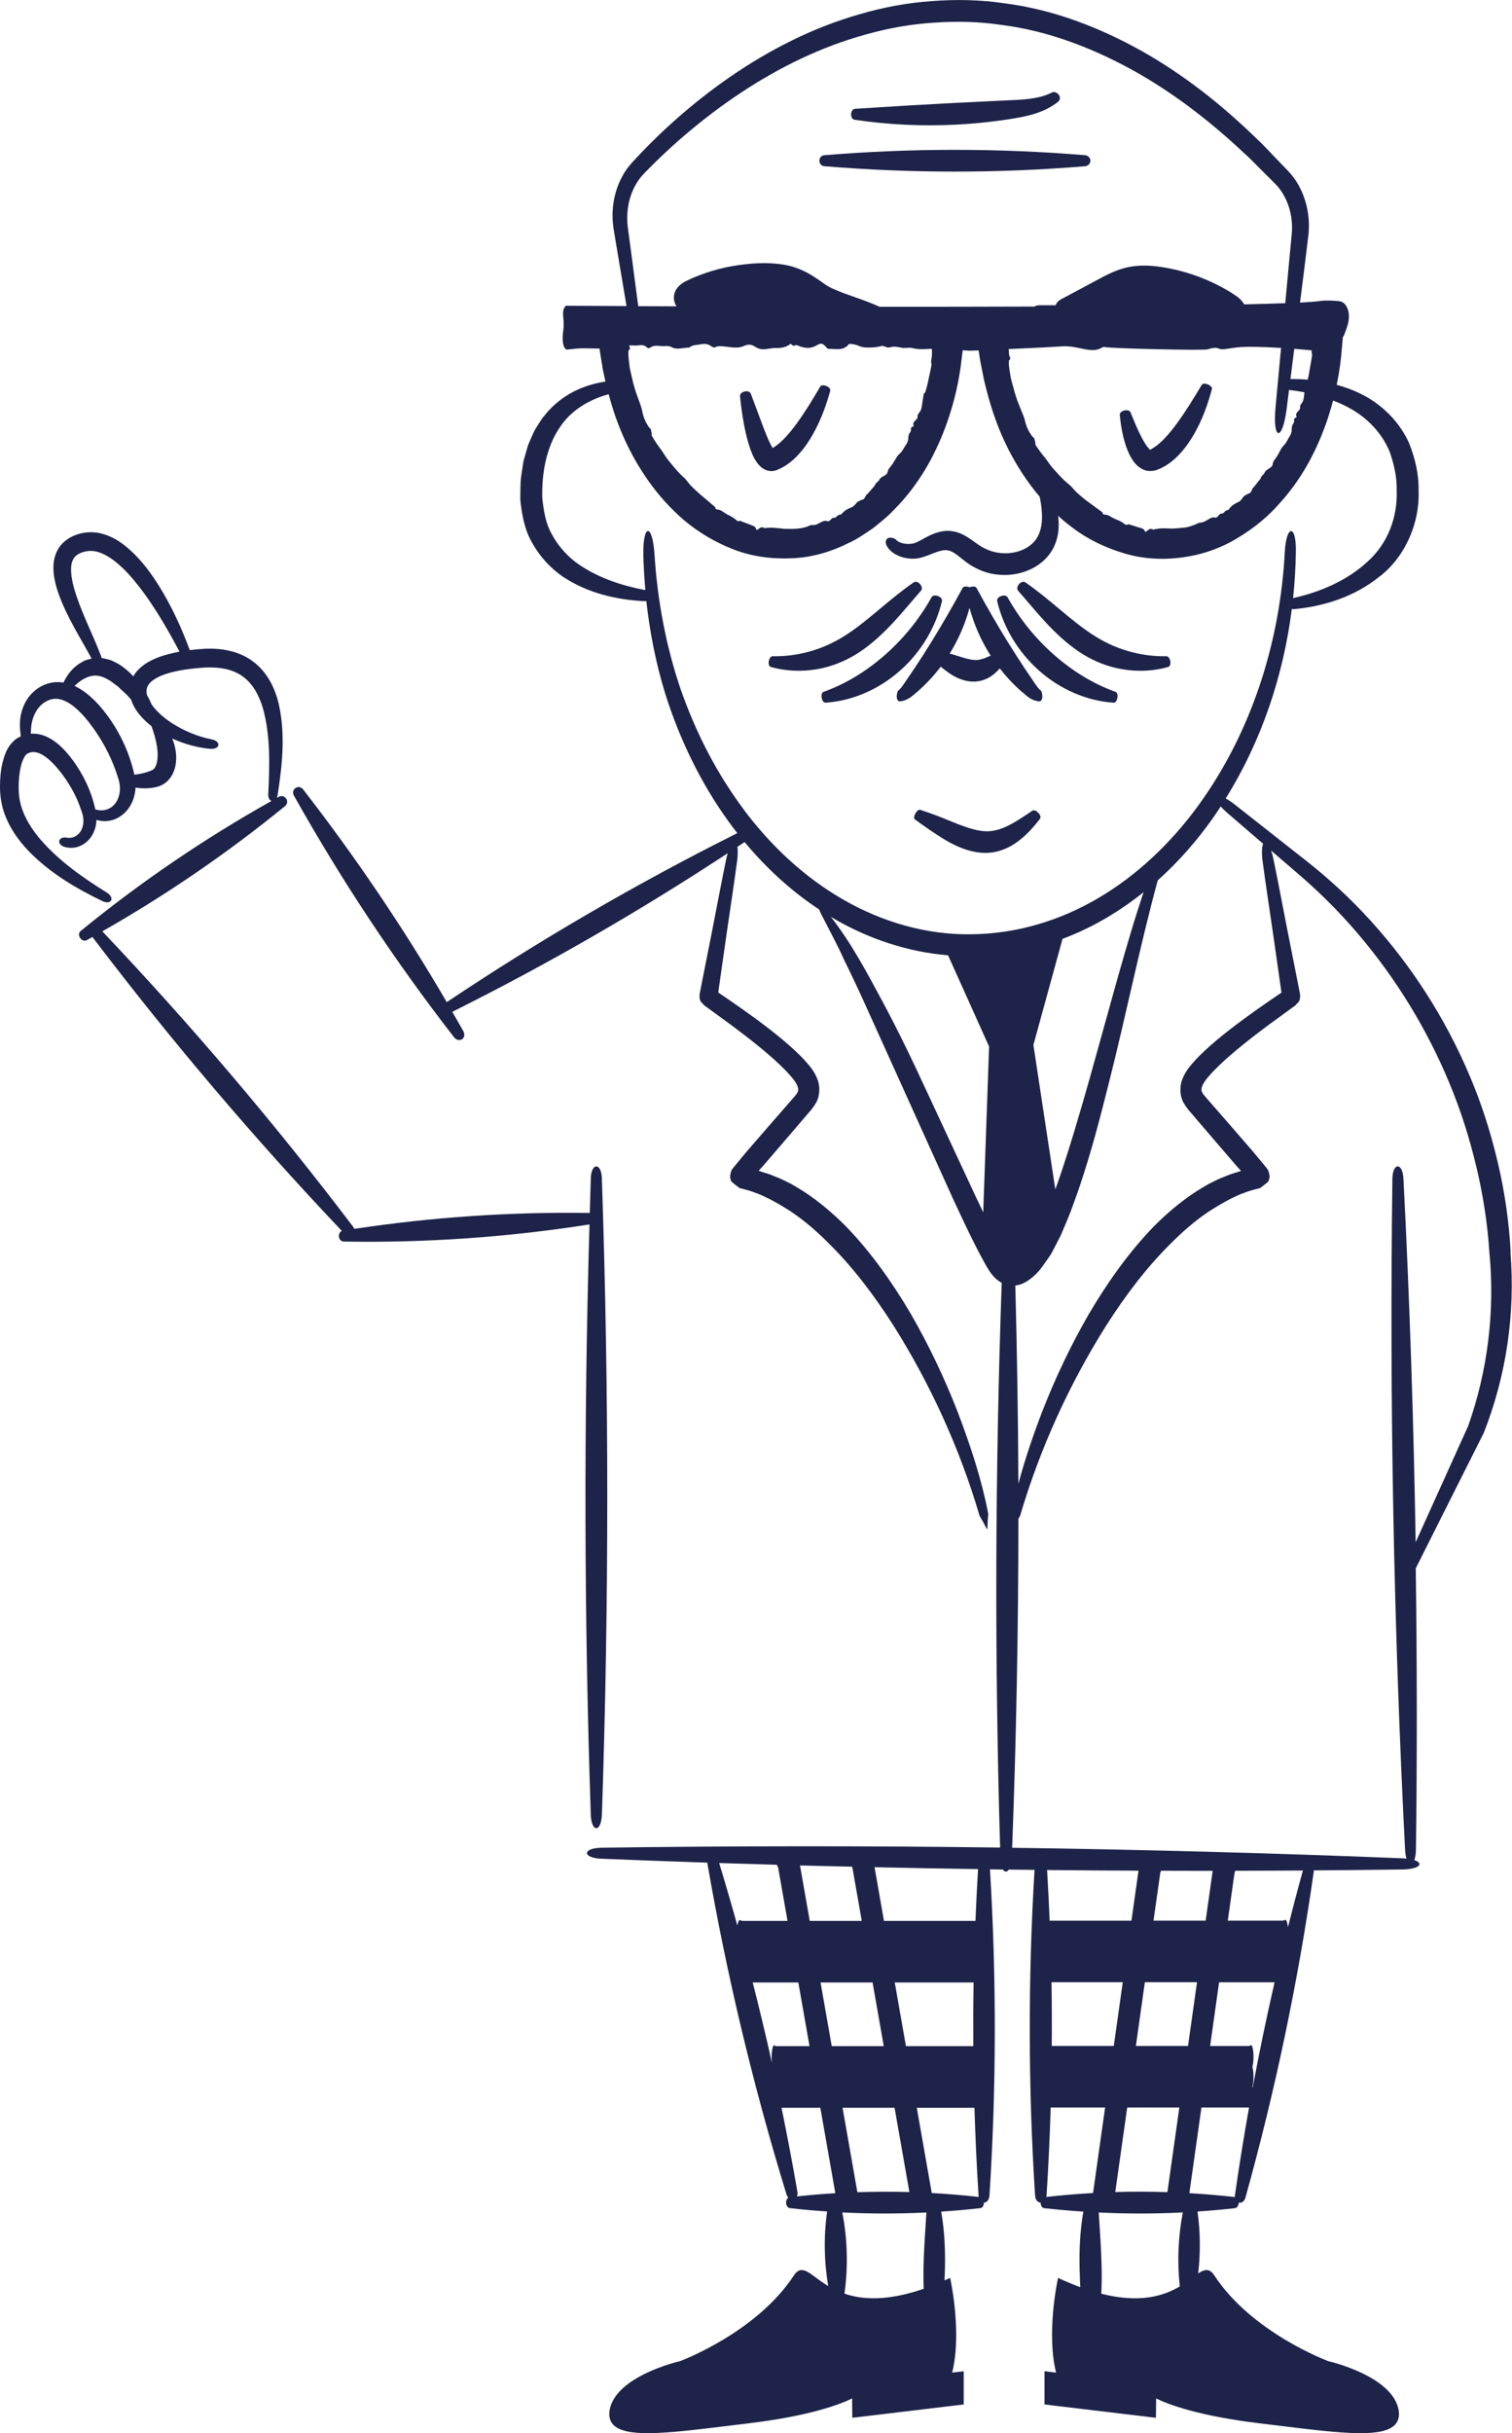 <?xml version="1.0" encoding="UTF-8"?><svg id="Capa_1" xmlns="http://www.w3.org/2000/svg" viewBox="0 0 483.9 778.18"><defs><style>.cls-1{fill:#1d2349;}</style></defs><path class="cls-1" d="M189.06,580.4c.26,5.71,3.31,5.71,3.57,0,2.3-67.86,2.29-135.91-.02-203.77-.23-4.79-3.3-4.79-3.52,0-.13,3.77-.22,7.53-.34,11.3-25.24-.39-50.4,1.32-75.35,5.08-.12-.24-.26-.49-.45-.76-24.98-32.91-51.77-64.43-80.2-94.39,20.59-11.72,40.13-25.09,58.5-40.08,1.63-1.42-.07-3.94-2-2.96-.23,.12-.45,.26-.67,.38,.11-.23,.2-.51,.26-.83,1.44-9.42,2.59-19.17,.39-29.15-1.14-4.9-3.55-10.11-8.1-13.55-4.52-3.49-10.28-4.41-15.4-4.19-1.66,.09-3.33,.23-5,.44-2.64-7.17-5.85-14.13-9.96-20.73-2.19-3.42-4.57-6.77-7.55-9.77-2.96-2.95-6.52-5.87-11.38-6.93-2.41-.51-5.08-.31-7.4,.53-2.28,.77-4.81,2.46-6.07,5.01-1.33,2.5-1.39,5.1-1.18,7.35,.23,2.27,.81,4.35,1.49,6.33,2.73,7.71,7.06,14.25,10.64,20.91-.93,.27-1.92,.41-2.71,.92-3.1,1.58-5.04,4.1-6.3,6.76-1.28-.2-2.62-.22-3.92,.05-4.24,.83-7.44,3.98-8.87,7.53-.73,1.77-1.09,3.63-1.15,5.46-.03,1.55,.14,2.86,.28,4.17-.53,.23-1.05,.5-1.55,.85-2.98,2.41-3.69,5.28-4.35,7.8C.17,246.69,0,249.21,0,251.7c0,2.5,.37,5.27,1.17,7.73,1.62,5.01,4.62,9.22,8,12.76,6.86,7.06,15.16,11.91,23.6,16,2.89,1.32,4.06-1.01,1.47-2.69-7.8-4.83-15.37-10.21-21.16-16.86-2.86-3.32-5.19-7-6.33-10.91-.57-1.99-.79-3.87-.78-6.03,.02-2.16,.2-4.3,.63-6.27,.4-1.93,1.27-3.78,2.01-4.31,.11-.06,.41-.26,.76-.37,.32-.13,.64-.17,.96-.22,.64-.07,1.35,.05,2.11,.33,3.14,1.25,6.19,4.86,8.64,8.4,1.23,1.81,2.33,3.71,3.26,5.69,.47,.99,.9,2,1.24,3.03,.34,1.01,.81,2.1,.96,2.95,.35,1.82,.11,3.76-.87,5.13-1,1.4-2.6,2.2-4.4,1.82-1.02-.16-1.87,.12-2.2,.77-.32,.59-.06,1.65,1.47,2.16,1.33,.41,2.91,.48,4.36,.02,1.45-.45,2.69-1.32,3.68-2.44,1.52-1.77,2.21-3.98,2.3-6.17,1.37,.4,2.89,.55,4.4,.22,2.04-.42,3.85-1.56,5.21-3.09,1.86-2.12,2.75-4.79,2.89-7.48,1.63,.3,3.28,.31,4.92,.14,.75-.1,1.5-.22,2.31-.47,.78-.21,1.84-.74,2.65-1.43,1.6-1.4,2.4-3.17,2.8-4.82,.76-3.33,.14-6.42-.93-9.1,3.87,1.77,7.97,2.91,12.17,3.3,3.39,.15,3.38-2.47,.43-3.03-4.45-.89-8.71-2.66-12.47-5.04-2.61-1.66-5.12-3.81-6.73-6.12-.26-.55-.49-1.11-.76-1.66-.22-.44-.46-.86-.71-1.28-.41-1.64-.09-2.81,.94-3.97,1.09-1.17,2.93-2.1,4.89-2.79,4.05-1.31,8.6-1.88,13.17-2.13,4.3-.15,8.44,.55,11.59,2.84,3.17,2.24,5.29,6.03,6.51,10.25,2.4,8.56,2.17,18.12,1.69,27.48-.04,1.19,.45,1.91,1.06,2.11-21.56,12.09-41.97,25.97-61.12,41.62-1.37,1.2,.35,3.74,1.97,2.92,.61-.34,1.21-.69,1.82-1.03,24.87,32.76,51.52,64.15,79.82,94-1.47,.65-1.17,3.32,.59,3.41,26.36,.44,52.63-1.39,78.67-5.48-1.83,62.9-1.71,125.93,.42,188.81ZM37.11,256.64c-1.39,2.04-3.84,3.07-6.57,2.23,0,0-.02,0-.03,0-1-4.57-2.68-8.57-5.01-12.44-1.28-2.1-2.69-4.11-4.4-6.02-1.72-1.88-3.71-3.74-6.5-4.94-1.42-.62-3.07-.92-4.74-.81,.04-1.08,.09-2.14,.23-3.03,.24-1.41,.69-2.75,1.34-3.92,1.27-2.35,3.54-3.95,5.79-4.19,2.19-.26,4.56,.89,6.73,2.7,2.17,1.82,4.13,4.17,5.93,6.67,3.57,4.97,6.36,10.59,8.09,16.46,.74,2.47,.52,5.28-.87,7.29Zm13.09-12.75c-.2,.86-.54,1.53-.85,1.91-.1,.28-1.06,.72-2.12,1.07-1.34,.42-2.81,.76-4.23,.88-1.46-6.62-4.29-12.86-8.23-18.36-2-2.77-4.27-5.45-7.18-7.72-1.13-.86-2.36-1.66-3.73-2.29,1.49-1.45,3.16-2.57,4.75-3.02,2.11-.65,4.11-.2,6.29,1.18,.56,.2,1.05,.75,1.59,1.1,.52,.42,1.1,.7,1.59,1.24,.98,1.02,2.13,1.81,3.07,2.96,.25,.29,.52,.56,.79,.84,.03,.1,.05,.2,.08,.3,1.02,2.9,2.84,5.01,4.74,6.8,.55,.51,1.12,.98,1.7,1.43,1.55,4.16,2.47,8.45,1.74,11.68Zm.7-33.77c-2.45,.97-5.02,2.19-7.13,4.58-.41,.49-.77,1.04-1.09,1.61-1.35-1.47-2.91-2.82-4.74-3.95-.83-.43-1.65-.87-2.52-1.24-.96-.26-1.93-.5-2.89-.69-.02,0-.04,0-.06,0-.03-.21-.07-.44-.15-.68-2.88-7.5-6.6-14.46-8.62-21.64-.98-3.46-1.45-7.31-.22-9.33,.96-1.92,4.44-3.03,7.15-2.42,2.91,.59,5.89,2.7,8.5,5.2,2.65,2.5,5.02,5.49,7.27,8.56,4.1,5.73,7.72,11.94,11.04,18.3-2.18,.4-4.36,.94-6.54,1.71Z"/><path class="cls-1" d="M483.47,400.44c-.49-9.54-1.92-19.45-4.18-28.91-2.25-9.5-5.23-18.84-9.08-27.82-7.65-17.97-18.31-34.63-31.38-49.06-6.49-7.19-13.78-13.89-21.33-19.78l-22.58-17.76c-1-.77-1.88-1.34-2.65-1.75,11.48-18.4,18.46-39.29,21.16-60.59,.24,.03,.49,.05,.78,.04,9.69-.92,19.44-4.03,27.45-10.54,8.19-6.32,12.8-17.29,12.34-27.49,.09-5.12-1.11-10.27-3.07-15.13-2.18-4.82-5.64-9.02-9.75-12.17-4.03-3.12-8.68-5.13-13.38-6.4,.89-4.32,1.38-8.15,1.61-11.27,.12-1.36,.24-2.6,.33-3.68,0-.11,0-.21,0-.31,.1-.12,.2-.23,.31-.35,.88-2.44,2.03-4.77,1.54-7.58-.33-1.88-1.36-3.42-3.1-3.58-2.02-.18-4.09-.32-6.08-.04-1.32,.19-3.48,.35-6.35,.51l1.34-10.61,1.38-11.32c.4-4.17-.13-8.43-1.67-12.39-.77-1.98-1.77-3.89-3.07-5.63-1.36-1.84-2.72-3.06-4.03-4.47-2.68-2.72-5.22-5.59-8.04-8.2-10.98-10.67-23.15-20.3-36.66-27.89-13.48-7.52-28.28-13.24-43.81-15.21-7.72-1.15-15.59-1.3-23.36-.7-7.79,.54-15.5,1.99-22.95,4.17-14.98,4.26-28.94,11.37-41.6,20.11-6.34,4.37-12.37,9.15-18.08,14.27-2.87,2.55-5.63,5.21-8.33,7.93-1.34,1.38-2.68,2.74-3.97,4.16-1.27,1.28-2.81,3.14-3.8,4.93-2.11,3.68-3.2,7.81-3.35,11.93-.09,2.04,.1,4.18,.44,6.1l.93,5.59,3.08,18.33c-12.08-.06-19.4-.1-19.4-.1-1.76,1.74-.33,4.1-.81,7.61-.27,1.96-.59,5.68,1.06,6.43,1.59-.16,2.68-.29,3.78-.38,1.03-.09,3.93,0,6.72,.03,.23,1.73,.66,3.96,1.06,6.63,.25,1.22,.53,2.55,.84,3.94-2.78,.41-5.52,1.15-8.18,2.27-4.37,1.83-8.39,4.84-11.37,8.67-.85,.89-1.4,1.97-2.07,2.98-.67,1.02-1.29,2.05-1.73,3.17-.48,1.1-.99,2.19-1.43,3.3l-.98,3.42-.48,1.71-.27,1.73-.51,3.47c-.25,2.33-.18,4.72-.23,7.08,.51,4.74,1.36,9.66,3.9,13.94,2.4,4.29,5.81,7.95,9.73,10.66,7.99,5.28,17.16,7.38,26.08,7.83,.23,0,.44-.02,.63-.05,1.11,10.03,3.08,20,6.07,29.69,4.56,14.42,11.21,28.28,20.13,40.66,.95,1.31,1.92,2.6,2.92,3.88-32.1,16.06-63.15,34.11-92.99,54.05-13.83-23.69-29.18-46.42-46.02-68.09-1.4-1.69-3.95,0-2.94,1.95,15.16,27.04,32.28,52.88,51.29,77.37,1.66,2.02,4.19,.34,2.97-1.97-1.16-2.06-2.35-4.11-3.53-6.16,30.37-15.15,59.79-32.1,88.15-50.73-.14,.47-.28,.96-.41,1.52-1.56,7.51-2.97,15.05-4.44,22.59l-2.24,11.3-1.12,5.65-.66,3.39c-.2,.85-.21,1.68-.02,2.39,.19,.81,.93,1.24,1.42,1.86l8.86,6.45c2.71,2.02,5.38,4.07,7.99,6.18,2.6,2.11,5.15,4.27,7.5,6.52,1.16,1.13,2.32,2.28,3.3,3.45,1.05,1.18,1.83,2.32,2.17,3.25,.32,.96,.26,1.43-.1,2.11-.34,.66-1.75,2.13-2.82,3.39l-6.72,7.71-6.7,7.73-1.91,2.31-1.63,1.96c-.54,.65-1.16,1.32-1.36,1.94-.37,1.34-.52,1.86,.02,3.25,.76,.75,1.77,1.42,2.64,2.14,1.34,.37,2.78,.66,4.04,1.13l1.84,.68c1.23,.42,2.39,1.1,3.59,1.62,2.34,1.22,4.63,2.55,6.86,4,4.44,2.96,8.56,6.53,12.39,10.41,7.77,7.69,14.47,16.62,20.47,25.99,11.9,18.85,21.33,39.51,27.66,61.04,3.39,5.53,2.1,5.91,2.76-.66-2.16-11.25-5.79-22.13-9.87-32.82-4.16-10.66-9.1-21.05-14.85-31.04-5.85-9.92-12.53-19.48-20.69-27.96-4.14-4.17-8.66-8.04-13.69-11.32-1.29-.78-2.55-1.59-3.87-2.33-1.35-.69-2.69-1.38-4.09-1.97-1.43-.53-2.79-1.2-4.27-1.61l-2.17-.67c.1-.1,.36-.39,.55-.6l.86-.95,6.67-7.75,6.66-7.77c1.08-1.38,2.19-2.28,3.58-4.58,1.37-2.29,1.4-5.56,.46-7.76-.89-2.27-2.21-3.89-3.42-5.25-1.23-1.42-2.52-2.66-3.82-3.89-2.61-2.42-5.31-4.63-8.05-6.76-2.74-2.13-5.52-4.16-8.33-6.15l-4.23-2.95-2.12-1.45-1.06-.72-.29-.19-.11-.07c-.24-.07-.28-.27-.23-.49l.33-2.28,.81-5.7,1.63-11.4c1.11-7.59,2.27-15.18,3.29-22.79,.19-1.8,.18-3.17,.04-4.13,.76-.51,1.54-1,2.3-1.51,6.85,8.23,14.82,15.6,23.84,21.54,.21,.45,.43,.93,.67,1.5,2.53,4.96,5.18,9.79,7.46,14.88,2.46,4.98,4.82,10.02,7.11,15.1l13.8,30.51,13.84,30.6c2.37,5.09,4.74,10.18,7.32,15.25,.62,1.27,1.31,2.54,2.01,3.81,.72,1.29,1.31,2.48,2.22,3.87,.84,1.24,1.96,2.79,4.02,3.9-2.12,60.16-2.3,120.45-.51,180.61-42.57-.56-85.15-.54-127.67,.05-6.04,.15-6.08,3.22-.05,3.52,11.33,.46,22.67,.87,34.01,1.25,0,.04,0,.07,0,.1,6.2,35.86,14.67,71.28,25.36,106.07,.14,.42,.35,.74,.59,.98-1.15,.75-.97,3.13,.54,3.36,3.95,.45,7.9,.78,11.84,1.05-1.1,8-.97,15.94,.36,23.86-1.58-.95-2.89-1.92-4.02-2.76-2-1.5-3.46-2.58-4.86-2.32-.76,.13-1.42,.65-2.03,1.58-12.03,18.43-36.31,27.43-36.48,27.5-.83,.19-20.31,4.8-22.5,15.36-.43,2.05-.07,3.72,1.06,4.94,1.84,2,5.68,2.75,11.09,2.75,6.51,0,15.31-1.08,25.68-2.35,2.06-.25,4.17-.51,6.33-.77,20.04-2.4,29.7-6.18,33.38-7.99l.06,6.19,35.66-4.27v-10.62l-3.7,.44c3.1-12.33-.35-28.89-.51-29.63l-.14-.66-.62,.28c-.4,.18-.78,.35-1.17,.52,.05-1.33,.11-2.66,.14-4,.12-5.92-.16-12.01-1.21-18,4.2-.28,8.4-.64,12.59-1.12,.72-.11,1.08-.94,1.08-1.76,.83,0,1.65-.75,1.78-2.26,2.23-34.75,2.27-69.58,.16-104.33,1.38,.02,2.76,.05,4.14,.07,.57,.88,1.31,.88,1.88,.02,2.75,.04,5.5,.05,8.25,.08-2.1,34.7-2.05,69.48,.17,104.17,.13,1.51,.96,2.26,1.78,2.26,0,.82,.36,1.65,1.08,1.76,4.19,.48,8.39,.83,12.59,1.11-1.05,5.99-1.34,12.08-1.21,18,.04,2.07,.13,4.12,.23,6.17-2.05-.76-4.21-1.64-6.49-2.69l-.62-.28-.14,.66c-.16,.73-3.6,17.3-.5,29.63l-3.7-.44v10.62l35.66,4.27,.06-6.19c3.68,1.81,13.34,5.59,33.38,7.99,2.16,.26,4.27,.52,6.33,.77,10.37,1.27,19.17,2.35,25.68,2.35,5.42,0,9.25-.75,11.1-2.75,1.13-1.23,1.48-2.89,1.06-4.94-2.19-10.56-21.67-15.17-22.44-15.34-.24-.09-24.52-9.09-36.55-27.52-.6-.93-1.27-1.44-2.03-1.58-.94-.17-1.92,.27-3.07,1.04,.76-6.58,.7-13.17-.21-19.8,3.97-.27,7.94-.61,11.91-1.06,.85-.13,1.28-.96,1.28-1.78,.81,.17,1.74-.27,2.11-1.48,9.55-34.24,16.85-69.04,21.88-104.23,.02-.19,.03-.38,.03-.55,9.47-.07,18.94-.16,28.41-.29,5.59-.13,6.83-1.99,3.75-2.99,.29-.76,.49-1.84,.53-3.27,.39-30,.36-60.03-.06-90.06l21.78-43.34c7.24-18.39,10.11-38.19,8.52-57.8Zm-90.82-140.58l11.6,9.99c-.36,.85-.5,2.56-.23,5.14,1.02,7.61,2.18,15.19,3.29,22.79l1.63,11.4,.81,5.7,.33,2.28c.06,.22,.02,.42-.23,.49l-.11,.07-.29,.19-1.06,.72-2.12,1.45-4.23,2.95c-2.81,1.99-5.59,4.03-8.33,6.15-2.74,2.13-5.44,4.34-8.05,6.76-1.3,1.23-2.59,2.46-3.81,3.89-1.21,1.36-2.54,2.98-3.42,5.25-.95,2.2-.92,5.47,.46,7.76,1.38,2.3,2.49,3.2,3.57,4.58l6.66,7.77,6.67,7.75,.86,.95c.19,.21,.45,.5,.55,.6l-2.17,.67c-1.48,.41-2.84,1.07-4.27,1.61-1.4,.59-2.74,1.28-4.09,1.97-1.32,.74-2.58,1.55-3.87,2.33-5.03,3.27-9.56,7.15-13.69,11.32-8.15,8.48-14.84,18.03-20.69,27.96-5.76,9.99-10.69,20.37-14.85,31.04-2.91,7.61-5.57,15.32-7.65,23.18-.08-21.15-.42-42.3-.98-63.44,.01,0,.03,0,.04,0,1.27-.16,2.35-.6,3.24-1.09,3.51-2.09,5.08-4.53,6.9-7.14,.44-.64,.92-1.28,1.31-1.93l1.03-1.96,2.03-3.94c1.1-2.66,2.31-5.3,3.3-7.97,.95-2.68,1.98-5.35,2.86-8.04,3.62-10.75,6.45-21.63,9.18-32.51,5.5-21.7,9.89-43.63,15.69-65,6.66-5.95,12.57-12.71,17.68-19.95,.85-1.21,1.67-2.45,2.48-3.69,.52,.6,1.17,1.26,1.99,1.97Zm-37.6,33.12c3.83-2.31,7.48-4.87,10.96-7.65-.36,1.03-.71,2.06-1.03,3.09-.85,2.68-1.75,5.35-2.53,8.04-1.64,5.37-3.18,10.75-4.72,16.14l-8.99,32.31c-3.06,10.72-6.15,21.44-9.72,31.89-.41,1.21-.84,2.4-1.28,3.59l-7.01-46.2,9.32-33.93c5.22-1.96,10.26-4.4,15-7.28Zm59.95-159.56c-.88,.43-.88,.42-.84,1.34,.02,.75-.82,.81-.76,2.73,.04,1.31-.86,2.23-1.38,3.3-1.26,2.34-1.16,1.04-2.5,3.67-1.5,2.94-2.01,2.54-2.2,3.99-.22,1.42-2.04,1.34-2.66,2.84-.18,.43-.92,.75-1.27,1.82-.02,.02-.58,.74-1.15,1.47-.58,.73-1.17,1.46-1.23,1.49-.2,.11-.23,.43-.35,.64-.76,1.57-.43,.56-2.46,1.91-.37,.24-1.03,1.61-1.79,1.89-1.18,.53-2.25,1.14-3.02,2.24-.76,.98-.29-.32-1.83,1.28-.6,.62-.69-.35-1.74,1.02-.82,1.07-.99-.03-2.38,.66-1.05,.51-2,1.35-3.23,1.43-.37,0-.7,.15-1.02,.3-1.09,.5-2.36,1.01-3.71,1.25-1.36,.16-2.77,.26-4.09,.36-1.32,0-2.57-.13-3.62-.07-.53,.02-1.01,.07-1.44,.16-.43,.02-.8,.09-1.1,.22-.1,.04-.21,0-.3-.05-1.61-.79-2.03,1.66-2.63,.38-.37-.79-.67-.58-4.6-1.87-.25-.08-.51-.23-.78-.09-1.06,.5-.54-.48-4.11-1.78-1.48-.67-2.04-1.33-3.12-1.35-1.09-.04-.61-.61-.99-.84-5.02-3.69-5.36-3.77-8.28-6.43-1.41-1.49-1.35-1.57-1.85-1.99-.45-.49-1.64-1.11-4.75-4.65-1.46-1.52-1.96-2.35-2.63-3.28-.62-.96-1.62-1.9-3.23-4.3-1.07-1.55-.26-.34-.77-2.19-.5-1.95,.23,.45-1.71-2.65-1.51-2.68-1.21-3.59-2.08-5.61-.08-.19-.52-1.31-1.15-2.87-.68-1.56-1.36-3.63-1.91-5.75-.29-1.06-.57-2.11-.84-3.1-.16-1.01-.31-1.96-.45-2.79-.22-1.65-.28-2.81-.03-2.98,.69-.49-.03-1.09-.07-1.72-.06-.68-.11-1.28-.14-1.82,6.25-.27,13.43-.6,16.97-.86,5.38-.4,9.5,2.63,13.03,.32,.24-.16,.64-.13,.94-.07,1.91,.41,31.39,1.14,32.77,.7,3.73-1.18,3.1,.23,5.25-.04,4.75-.6,4.76-1.15,18.17-.42h.05l-1.81,19.48c-.84,10.13,2.18,10.46,3.55,.39l.81-6.43c.07,.01,.14,.03,.22,.04,1.58,.17,3.15,.42,4.71,.72-.2,1.96-.2,2.56-.91,3.55-.24,.34-.54,.71-.47,1.12,.21,1.42-1.86,1.5-1.1,3.27Zm4.79-21.39c-.06,.44-.07,.78,.14,1.29,0,0,0,.58-.18,1.42-.15,.85-.34,1.97-.54,3.1-.21,1.12-.36,2.26-.57,3.09-.05,.18-.09,.35-.13,.5-1.84-.16-3.68-.22-5.52-.2l1.22-9.67c2.27,.18,4.07,.37,5.57,.47Zm-218.04-33.12l-.75-5.62c-.25-1.81-.34-3.45-.21-5.19,.23-3.42,1.25-6.77,2.99-9.6,.91-1.48,1.82-2.54,3.23-3.92,1.29-1.34,2.63-2.63,3.97-3.94,2.7-2.57,5.44-5.09,8.28-7.5,5.66-4.83,11.6-9.34,17.79-13.44,12.37-8.2,25.82-14.77,40.01-18.66,7.07-2,14.33-3.31,21.63-3.77,7.29-.53,14.65-.38,21.89,.71,14.55,1.84,28.52,7.15,41.46,14.2,12.95,7.12,24.84,16.23,35.73,26.42,2.79,2.48,5.32,5.24,8,7.84,1.3,1.33,2.77,2.65,3.67,3.85,1,1.27,1.8,2.72,2.44,4.24,1.28,3.06,1.81,6.48,1.57,9.84l-1.06,11.22-1.05,11.37c-3.71,.14-8.13,.27-13.16,.38-.02-.04-.04-.09-.07-.13-.53-.94-1.44-1.87-2.44-2.53l-1.46-.97c-.5-.33-.65-.4-.99-.61-2.37-1.42-4.84-2.65-7.37-3.72-5.09-2.13-10.37-3.56-15.89-4.22-2.78-.3-5.71-.35-8.64,.23-2.95,.57-5.57,1.75-7.96,2.96-4.59,2.46-9.19,4.91-13.8,7.38-1.02,.58-1.54,1.28-1.68,1.89-1.77,0-3.54-.01-5.3,0-.64,.02-1.14,.18-1.52,.42-16.22,.06-33.16,.08-49.57,.07-5.06-2.33-10.27-3.68-14.83-5.72-.57-.26-1.12-.53-1.62-.82-.51-.3-.84-.52-1.46-.97-1.12-.8-2.29-1.62-3.54-2.39-2.45-1.55-5.46-2.87-8.49-3.44-6.08-1.1-11.77-.58-17.47,.38-2.84,.53-5.64,1.26-8.38,2.2-1.37,.48-2.72,.99-4.06,1.57-.22,.08-1.01,.48-1.51,.71-.56,.27-1.15,.52-1.68,.9-1.07,.72-1.88,1.61-2.34,2.63-.47,1.02-.58,2.3-.26,3.37,.14,.5,.36,.97,.66,1.44-4.42-.02-8.52-.03-12.25-.05l-2.5-18.99Zm96.51,33.37c.14,2.73-.57,2.98-.12,4.17,0,0-.03,.58-.23,1.41-.18,.84-.42,1.96-.66,3.07-.41,2.25-1.09,4.43-1.09,4.43-.11,.34-.46,.3-.56,.8-.69,3.94-.44,4.57-1.42,5.84-.26,.33-.57,.68-.51,1.09,.17,1.43-1.92,1.42-1.24,3.21-.9,.39-.89,.38-.89,1.3,0,.74-.85,.77-.86,2.69-.05,1.29-.96,2.18-1.53,3.22-1.34,2.29-1.22,.97-2.67,3.53-1.63,2.85-2.09,2.45-2.39,3.86-.28,1.4-2.09,1.24-2.77,2.7-.18,.44-1,.65-1.38,1.72-.02,.02-.61,.71-1.21,1.41-.61,.69-1.22,1.41-1.31,1.41-.22,.07-.28,.38-.4,.59-.84,1.52-.46,.54-2.54,1.77-.35,.26-1.15,1.49-1.91,1.73-1.21,.45-2.28,1.03-3.14,2.04-.85,.86-.27-.36-1.91,1.13-.64,.58-.66-.4-1.79,.92-.91,.95-1.01-.19-2.43,.44-1.08,.4-2.06,1.33-3.32,1.15-.36-.03-.71,.1-1.04,.24-2.21,1.08-5.25,1.04-7.88,.98-2.64-.32-4.92-.53-6.18-.22-.1,.03-.21-.02-.3-.07-1.56-.88-2.17,1.52-2.66,.22-.29-.87-.59-.76-4.45-2.24-.23-.11-.47-.34-.74-.23-1.1,.41-.52-.48-3.99-2.06-1.41-.83-1.96-1.46-3.04-1.57-1.09-.11-.58-.64-.94-.89-4.76-4.08-5.1-4.18-7.89-6.98-1.29-1.61-1.26-1.65-1.73-2.11-.45-.48-1.56-1.22-4.52-4.9-1.4-1.59-1.81-2.47-2.47-3.41-.58-.99-1.55-1.97-3.03-4.45-1.01-1.6-.24-.35-.68-2.22-.41-1.98,.2,.47-1.59-2.72-1.4-2.74-1.08-3.64-1.85-5.7-.05-.41-1.85-4.45-2.73-8.74-.25-1.07-.49-2.13-.72-3.13-.12-1.02-.24-1.97-.34-2.8-.16-1.66-.18-2.82,.08-2.98,.61-.4,.18-.92,.04-1.45,.69-.04,1.33-.03,1.8,.01,1.32,.13,2.78-.64,3.96,.68,.17,.19,.73,.22,.93,.06,1.45-1.12,3.06-.43,4.6-.54,.71-.05,1.54-.07,2.14,.26,1.95,1.09,3.89,.18,5.83,.21,1.06-.92,2.37-.78,3.59-1.03,1.27-.26,2.48-.19,3.58,.69,.28,.22,.85,.41,1.09,.26,1.83-1.15,6.22,.93,9.05-.36,3.46-1.58,3.37,1.17,6.76,.97,1.19-.07,2.37-.42,3.55-.39,1.77,.05,3.42-.18,4.79-1.36,.44,.28,.91,.76,1.08,.66,.87-.53,1.56,.1,2.28,.31,5.26,1.55,5.47-2.7,7.79-.18,.31,.34,.69,.85,1.04,.84,2.33-.03,4.84,.73,6.53-1.57,1.37-.04,2.48,.3,3.58,.78,1.53,.67,5.57,.32,6.74-.11,.43-.16,1.05,.12,1.54,.32,.6,.25,1.11,.16,1.72-.02,1.11-.33,2.81,.25,3.83,.31,.99,.05,2.03-.2,2.97,.05,2.03,.54,4.09,.29,6.13,.22,.02,.25,.03,.49,.04,.74Zm-60.19,146.66c-8.72-11.62-15.44-24.77-20.26-38.59-4.72-13.87-7.41-28.43-8.35-43.11-.65-9.85-3.7-9.99-3.57,.16,.1,3.77,.31,7.55,.65,11.31-8.3-1.52-16.4-4.41-22.71-9.23-3.11-2.49-5.6-5.5-7.36-8.88-1.88-3.35-2.45-7.27-2.91-11.15-.25-7.93,1.24-16.42,5.61-22.79,3.46-5.28,9.22-8.86,15.63-10.58,1.15,4.36,2.74,9.27,5.11,14.47,3.96,8.63,10.01,18.14,19.07,25.86,4.55,3.83,9.91,7.03,15.78,9.31,5.88,2.29,12.4,3.12,18.75,2.82,6.39-.24,12.63-2.12,18.13-4.9,2.84-1.26,5.3-3.08,7.8-4.73,2.3-1.9,4.67-3.69,6.61-5.82,8.21-8.17,13.24-17.78,16.43-26.26,3.19-8.53,4.61-16.09,5.22-21.52,.16-1.22,.29-2.31,.42-3.31,1.12,.12,2.25,.21,3.38,.12,0,0,.62-.02,1.68-.06,.11,.6,.25,1.45,.4,2.53,.28,1.78,.84,4.17,1.38,7.08,1.39,5.77,3.49,13.65,7.84,22.18,2.53,4.91,5.78,10.11,9.94,15,1,4.74,1.2,9.52-.7,12.88-2.17,3.96-7.67,5.84-12.57,5.04-2.54-.39-4.63-1.32-6.9-2.95-1.21-.86-2.55-1.91-4.32-2.81-1.73-.93-4.17-1.47-6.28-1.15-4.24,.64-6.91,2.99-9.04,3.74-1.94,.75-5.15,.31-6.17-1.02-.36-.35-1.16-.65-2.01-.62-.77,0-1.7,.84-1.09,2.34,1.04,2.11,2.97,3.15,4.74,3.78,1.83,.59,3.73,.78,5.77,.41,2.05-.48,3.4-1.14,4.82-1.66,1.37-.52,2.58-.88,3.54-.88,.98,0,1.7,.21,2.67,.79,.96,.57,2.04,1.48,3.31,2.48,2.63,2.14,6.3,3.98,9.92,4.44,3.66,.53,7.47,.14,10.93-1.39,3.44-1.45,6.62-4.24,8.17-7.9,1.38-3.16,1.5-6.42,1.1-9.41,1.45,1.32,2.98,2.59,4.61,3.79,4.73,3.63,10.42,6.39,16.45,8.19,6.05,1.86,12.64,2.19,18.92,1.29,6.31-.84,12.42-3.04,17.65-6.28,5.27-3.16,9.94-7.06,13.66-11.43,7.72-8.58,12.26-18.4,15.12-26.98,.61-1.87,1.14-3.69,1.6-5.45,3.96,1.51,7.68,3.53,10.72,6.21,3.2,2.81,5.73,6.21,7.35,10.07,1.4,3.94,2.39,8.17,2.29,12.52,.29,8.66-2.89,16.98-9.38,22.78-6.32,5.86-14.94,9.67-23.78,11.61,.52-5.01,.83-10.04,.89-15.06,.1-8.52-2.97-8.41-3.52-.13-1.46,29.35-10.78,58.46-28,81.93-8.59,11.68-19.25,21.87-31.63,29.15-12.34,7.3-26.44,11.52-40.72,11.62-14.29,.25-28.46-3.9-40.88-11.02-12.47-7.13-23.23-17.21-31.93-28.81Zm73.21,121.62l-14.17-30.41c-4.69-10.17-9.52-20.29-14.85-30.18-4.93-9.17-9.86-18.45-16.36-26.76,.24,.14,.47,.29,.71,.43,11.14,6.53,23.81,10.82,36.81,11.88l13.13,29.18-1.88,53.03c-1.14-2.38-2.26-4.77-3.39-7.15Zm-38.59,216.44c.07,.16,.12,.32,.15,.49l2.96,16.84h-16.65l-3.12-17.73c5.55,.15,11.11,.26,16.66,.39Zm1.7,104.1l-.7-4.01-4.04-23h16.65l4.74,26.96c-5.55-.16-11.09-.13-16.64,.05Zm37.2-67.07c-.12,6.79-.13,13.58-.09,20.36h-21.56l-3.58-20.36h25.23Zm-32.33,0l3.58,20.36h-16.65l-3.58-20.36h16.65Zm-23.76,0l3.58,20.36h-10.63c-.2,0-.4-.08-.59-.23-.04-.03-.08-.05-.12-.05-.43,0-.78,1.69-.78,3.78,0,.72,.04,1.38,.12,1.95-1.93-8.64-3.99-17.24-6.18-25.82h14.61Zm42.7,67.33l-.75-4.26-4.04-23h18.45c.29,9.37,.72,18.73,1.32,28.09,.01,.15,.04,.3,.07,.43-5.01-.56-10.03-.98-15.05-1.26Zm-49.59-104.98s.03,.09,.06,.14c.21,.31,.35,.64,.41,.97l2.96,16.84h-14.44c-.23,0-.46-.08-.69-.23-.05-.03-.09-.05-.14-.05-.33,0-.61,.73-.77,1.81-1.87-6.7-3.81-13.39-5.84-20.04,6.15,.2,12.3,.38,18.45,.56Zm1.52,77.71h12.41l4.8,27.33c-4.1,.24-8.2,.59-12.3,1.03,.18-.37,.27-.83,.18-1.39-1.56-9.02-3.26-18.01-5.1-26.97Zm45.49,57.9c-11.71,4.04-19.7,3.49-25.35,1.55,1.19-8.68,.97-17.38-.7-25.97,8.97,.46,17.95,.46,26.92,.02-.37,5.85-.8,11.65-.93,17.59-.05,2.25-.03,4.53,.06,6.81Zm16.57-117.66h-29.28l-3.02-17.17c11.04,.24,22.09,.45,33.13,.61-.33,5.52-.61,11.03-.83,16.55Zm75.92-16.01l-2.25,15.94h-16.69l2.15-15.21c.04-.26,.14-.51,.28-.76,5.5,.01,11,.04,16.51,.03Zm-31.18,102.73l.4-2.83,3.42-24.21h16.69l-3.82,27.07c-5.56-.18-11.12-.2-16.68-.04Zm-20.32-46.73c.05-6.79,.03-13.58-.09-20.37h22.81l-2.87,20.37h-19.85Zm26.92,0l2.87-20.37h16.69l-2.87,20.37h-16.69Zm-28.59,47.86c.6-9.38,1.04-18.77,1.32-28.16h17.42l-3.86,27.34c-4.99,.28-9.97,.7-14.95,1.25,.03-.14,.05-.28,.07-.44Zm65.87-34.83c.22-.67,.36-1.84,.36-3.17s-.14-2.5-.36-3.17c.22-.67,.36-1.84,.36-3.17,0-2.09-.35-3.78-.78-3.78-.04,0-.08,.02-.12,.04-.21,.16-.42,.24-.63,.24h-12.35l2.87-20.37h17.76c-2.58,11.2-4.91,22.45-7.02,33.75-.03-.13-.06-.26-.1-.36Zm-36.44-69.08l-2.26,16h-26.18c-.22-5.41-.49-10.81-.82-16.21,9.75,.1,19.5,.17,29.25,.21Zm13.21,132.97c-5,2.95-12.61,5.51-25.13,2.32,.15-2.81,.18-5.61,.12-8.38-.13-5.94-.56-11.74-.93-17.59,8.97,.44,17.95,.44,26.92-.02-1.52,7.83-1.83,15.75-.98,23.66Zm17.63-29c-.02,.14-.02,.28-.02,.41-4.85-.55-9.69-.96-14.55-1.24l.45-3.18,3.42-24.21h15.16s.05,.01,.07,.01c-1.67,9.37-3.19,18.77-4.53,28.21Zm16.98-85.88c-.13-1.39-.46-2.38-.84-2.38-.05,0-.09,.02-.14,.04-.24,.16-.49,.24-.73,.24h-17.54l2.15-15.21c.04-.26,.14-.51,.28-.75,7.21-.02,14.42-.03,21.62-.08-1.68,6.03-3.26,12.08-4.8,18.14Zm40.88-123.07c-.64-38.86-1.93-77.72-3.92-116.51-.32-5.05-3.39-4.99-3.52,.07-.96,71.59,.4,143.34,4.06,214.85,.07,1.11,.23,2.01,.45,2.71-.35-.03-.71-.07-1.11-.09-41.65-1.68-83.37-2.79-125.1-3.37,1.33-35.04,1.99-70.13,2-105.22,.16-.28,.34-.58,.53-.9,6.34-21.53,15.76-42.19,27.66-61.04,6-9.37,12.7-18.31,20.47-25.99,3.83-3.88,7.95-7.45,12.39-10.41,2.24-1.45,4.53-2.78,6.86-4,1.2-.53,2.35-1.2,3.59-1.62l1.84-.68c1.26-.46,2.71-.76,4.04-1.13,.87-.72,1.88-1.38,2.64-2.14,.54-1.39,.39-1.91,.02-3.25-.2-.62-.82-1.29-1.36-1.94l-1.63-1.96-1.91-2.31-6.7-7.73-6.72-7.71c-1.07-1.26-2.47-2.73-2.82-3.39-.36-.68-.42-1.15-.1-2.11,.34-.93,1.12-2.07,2.17-3.25,.98-1.18,2.14-2.32,3.3-3.45,2.35-2.26,4.9-4.42,7.5-6.52,2.6-2.11,5.28-4.16,7.98-6.18l8.86-6.45c.49-.62,1.22-1.04,1.42-1.86,.2-.71,.18-1.54-.02-2.39l-.66-3.39-1.12-5.65-2.24-11.3c-1.47-7.53-2.88-15.07-4.44-22.59-.21-.91-.44-1.69-.67-2.36l7.59,6.53c7.3,6.18,13.93,12.72,20.08,19.93,12.23,14.32,22.17,30.53,29.37,47.87,3.63,8.66,6.46,17.65,8.64,26.77,2.19,9.18,3.59,18.27,4.21,27.85,1.76,18.56-.62,37.64-6.84,55.11l-16.81,37.18Z"/><path class="cls-1" d="M330.44,259.25c-2.95,1.99-5.81,3.94-8.63,5.21-2.88,1.27-5.39,1.69-8.21,1.21-2.84-.47-5.96-1.64-9.2-2.98-3.21-1.35-6.51-2.58-9.91-3.7-.99-.26-2.52,2.37-1.72,3.04,2.9,2.16,5.91,4.21,9,6.15,3.07,1.87,6.54,3.64,10.73,4.36,2.08,.33,4.38,.33,6.53-.2,2.14-.52,4.09-1.45,5.77-2.55,3.37-2.26,5.85-5.1,8.06-7.95,.7-1.02-1.39-3.2-2.43-2.58Z"/><path class="cls-1" d="M294.77,188.9c.95-1.19-.99-3.5-2.35-2.65-7.73,5.32-14.17,11.89-21.23,16.54-3.52,2.31-7.23,4.14-11.27,5.33-4.02,1.21-8.29,1.85-12.66,1.75-1.22,.03-1.85,3.02-.53,3.45,4.64,1.31,9.66,1.55,14.54,.73,4.88-.78,9.64-2.75,13.74-5.45,8.24-5.49,13.82-12.97,19.75-19.7Z"/><path class="cls-1" d="M301.46,192.24c.3-1.45-2.56-2.42-3.3-1.27-3.94,7.05-8.92,13.15-14.71,18.29-5.8,5.12-12.4,9.34-19.96,12.04-1.04,.46-.56,3.47,.69,3.43,8.72-.55,17.29-4.39,23.89-10.27,6.65-5.86,11.4-13.8,13.4-22.22Z"/><path class="cls-1" d="M292.69,213.7c-.92,1.36-1.86,2.74-2.81,4.15-1,1.47-1.8,2.67-2.43,3.01-.19,.14-.39,.9-.45,1.71-.07,.8,.22,1.71,1,1.74,2.86-.29,4.32-2.12,5.6-3.1,1.35-1.16,2.63-2.41,3.85-3.71,1.28-1.36,2.48-2.8,3.62-4.29,.85,.7,1.71,1.37,2.61,2,1.64,1.13,3.62,2.21,6.2,2.65,1.27,.2,2.73,.19,4.09-.16,1.35-.34,2.53-.94,3.52-1.65,.97-.7,1.77-1.48,2.46-2.29,1.01,1.29,2.07,2.54,3.19,3.74,1.22,1.3,2.5,2.55,3.85,3.71,1.28,.98,2.74,2.81,5.6,3.1,.78-.02,1.06-.94,1-1.74-.06-.8-.26-1.57-.45-1.71-.63-.34-1.44-1.54-2.43-3.01-.95-1.41-1.89-2.79-2.81-4.15-1.84-2.77-3.62-5.55-5.36-8.36-3.47-5.62-6.8-11.34-10.04-17.35-.34-.54-1.37-.5-2.2-.16-.83-.35-1.86-.38-2.2,.16-3.25,6.01-6.57,11.72-10.04,17.35-1.73,2.81-3.52,5.59-5.36,8.36Zm17.6-19.29c1.39,5.12,3.52,10.07,6.33,14.6,.14,.22,.29,.44,.43,.66-.89,.41-1.73,.78-2.5,1.02-1.48,.45-2.35,.48-3.6,.29-1.26-.2-2.88-.69-4.7-1.28-.76-.25-1.53-.46-2.32-.67l.02-.02c2.81-4.53,4.95-9.47,6.33-14.6Z"/><path class="cls-1" d="M345.57,208.6c4.1,2.71,8.86,4.68,13.74,5.45,4.88,.82,9.89,.58,14.54-.73,1.32-.44,.69-3.42-.53-3.45-4.37,.1-8.64-.54-12.66-1.75-4.05-1.2-7.75-3.02-11.27-5.33-7.06-4.65-13.5-11.21-21.23-16.54-1.35-.84-3.29,1.47-2.34,2.65,5.93,6.73,11.52,14.2,19.75,19.7Z"/><path class="cls-1" d="M332.52,214.46c6.61,5.88,15.17,9.72,23.89,10.27,1.25,.04,1.72-2.97,.69-3.43-7.56-2.7-14.16-6.92-19.96-12.04-5.79-5.14-10.77-11.24-14.71-18.29-.74-1.14-3.6-.17-3.3,1.27,2,8.42,6.75,16.36,13.4,22.22Z"/><path class="cls-1" d="M384.62,123.07c-2.52,4.2-5.04,8.32-7.77,12.09-1.36,1.88-2.78,3.66-4.28,5.2-.74,.79-1.53,1.46-2.3,2.09-.4,.27-.79,.59-1.18,.81l-.59,.36-.28,.13h.04s-.04,.07-.09,.09c-.05,0-.03,.12-.49-.38-.73-.8-1.49-2.02-2.16-3.28-1.37-2.56-2.55-5.43-3.71-8.32-.56-1.23-3.51-.59-3.44,.82,.32,3.23,.84,6.45,1.9,9.71,.56,1.63,1.2,3.28,2.38,4.99,.49,.75,1.64,2.04,3.02,2.68,1.36,.74,2.95,.7,4.42,.29l1.45-.6,1.02-.54c.68-.36,1.28-.8,1.89-1.22,1.16-.89,2.24-1.84,3.16-2.87,1.88-2.04,3.38-4.25,4.67-6.51,2.56-4.54,4.29-9.33,5.58-14.19,.24-1.15-2.58-2.3-3.22-1.35Z"/><path class="cls-1" d="M262.5,123.65c-2.37,4.05-4.78,8.02-7.41,11.64-1.31,1.8-2.68,3.52-4.13,5-.73,.73-1.46,1.44-2.23,2-.37,.32-.76,.54-1.14,.81-.09,.07-.19,.11-.29,.16l.04-.02s.01,0,.01,0c0,0-.01,.04-.04,.04,0,0-.04,0-.07-.04l-.53-.94c-.8-1.56-1.53-3.37-2.24-5.19-1.37-3.67-2.76-7.39-4.19-11.23-.58-1.37-3.53-.7-3.45,.8,.41,4.07,.99,8.12,1.94,12.2,.49,2.04,1.04,4.07,1.92,6.19,.3,.59,.38,.96,.86,1.74,.5,.82,1.01,1.65,1.73,2.29,1.32,1.35,3.32,1.94,5.09,1.32,.54-.24,1.07-.43,1.61-.71l1.3-.73c.59-.41,1.22-.8,1.74-1.25,1.12-.87,2.06-1.84,2.94-2.83,1.76-1.99,3.16-4.13,4.37-6.31,2.42-4.38,4.1-8.96,5.38-13.61,.28-1.25-2.54-2.38-3.22-1.35Z"/><path class="cls-1" d="M273.47,38.3c10.81,1.6,21.78,2.12,32.7,1.55,5.46-.28,10.91-.83,16.31-1.65,5.29-.82,11.4-1.83,16.2-5.69,1.54-1.44-.57-3.63-1.97-2.94-4.35,2.2-9.48,2.31-14.83,2.55-5.4,.26-10.73,.52-16.07,.78-10.7,.56-21.4,1.19-32.2,1.9-1.53,.17-1.67,3.21-.14,3.49Z"/><path class="cls-1" d="M263.72,53.15c27.8,2.3,55.68,2.31,83.49,.02,2.34-.26,2.34-3.28,0-3.54-27.8-2.28-55.68-2.28-83.49,.02-1.96,.23-1.96,3.27,0,3.5Z"/></svg>